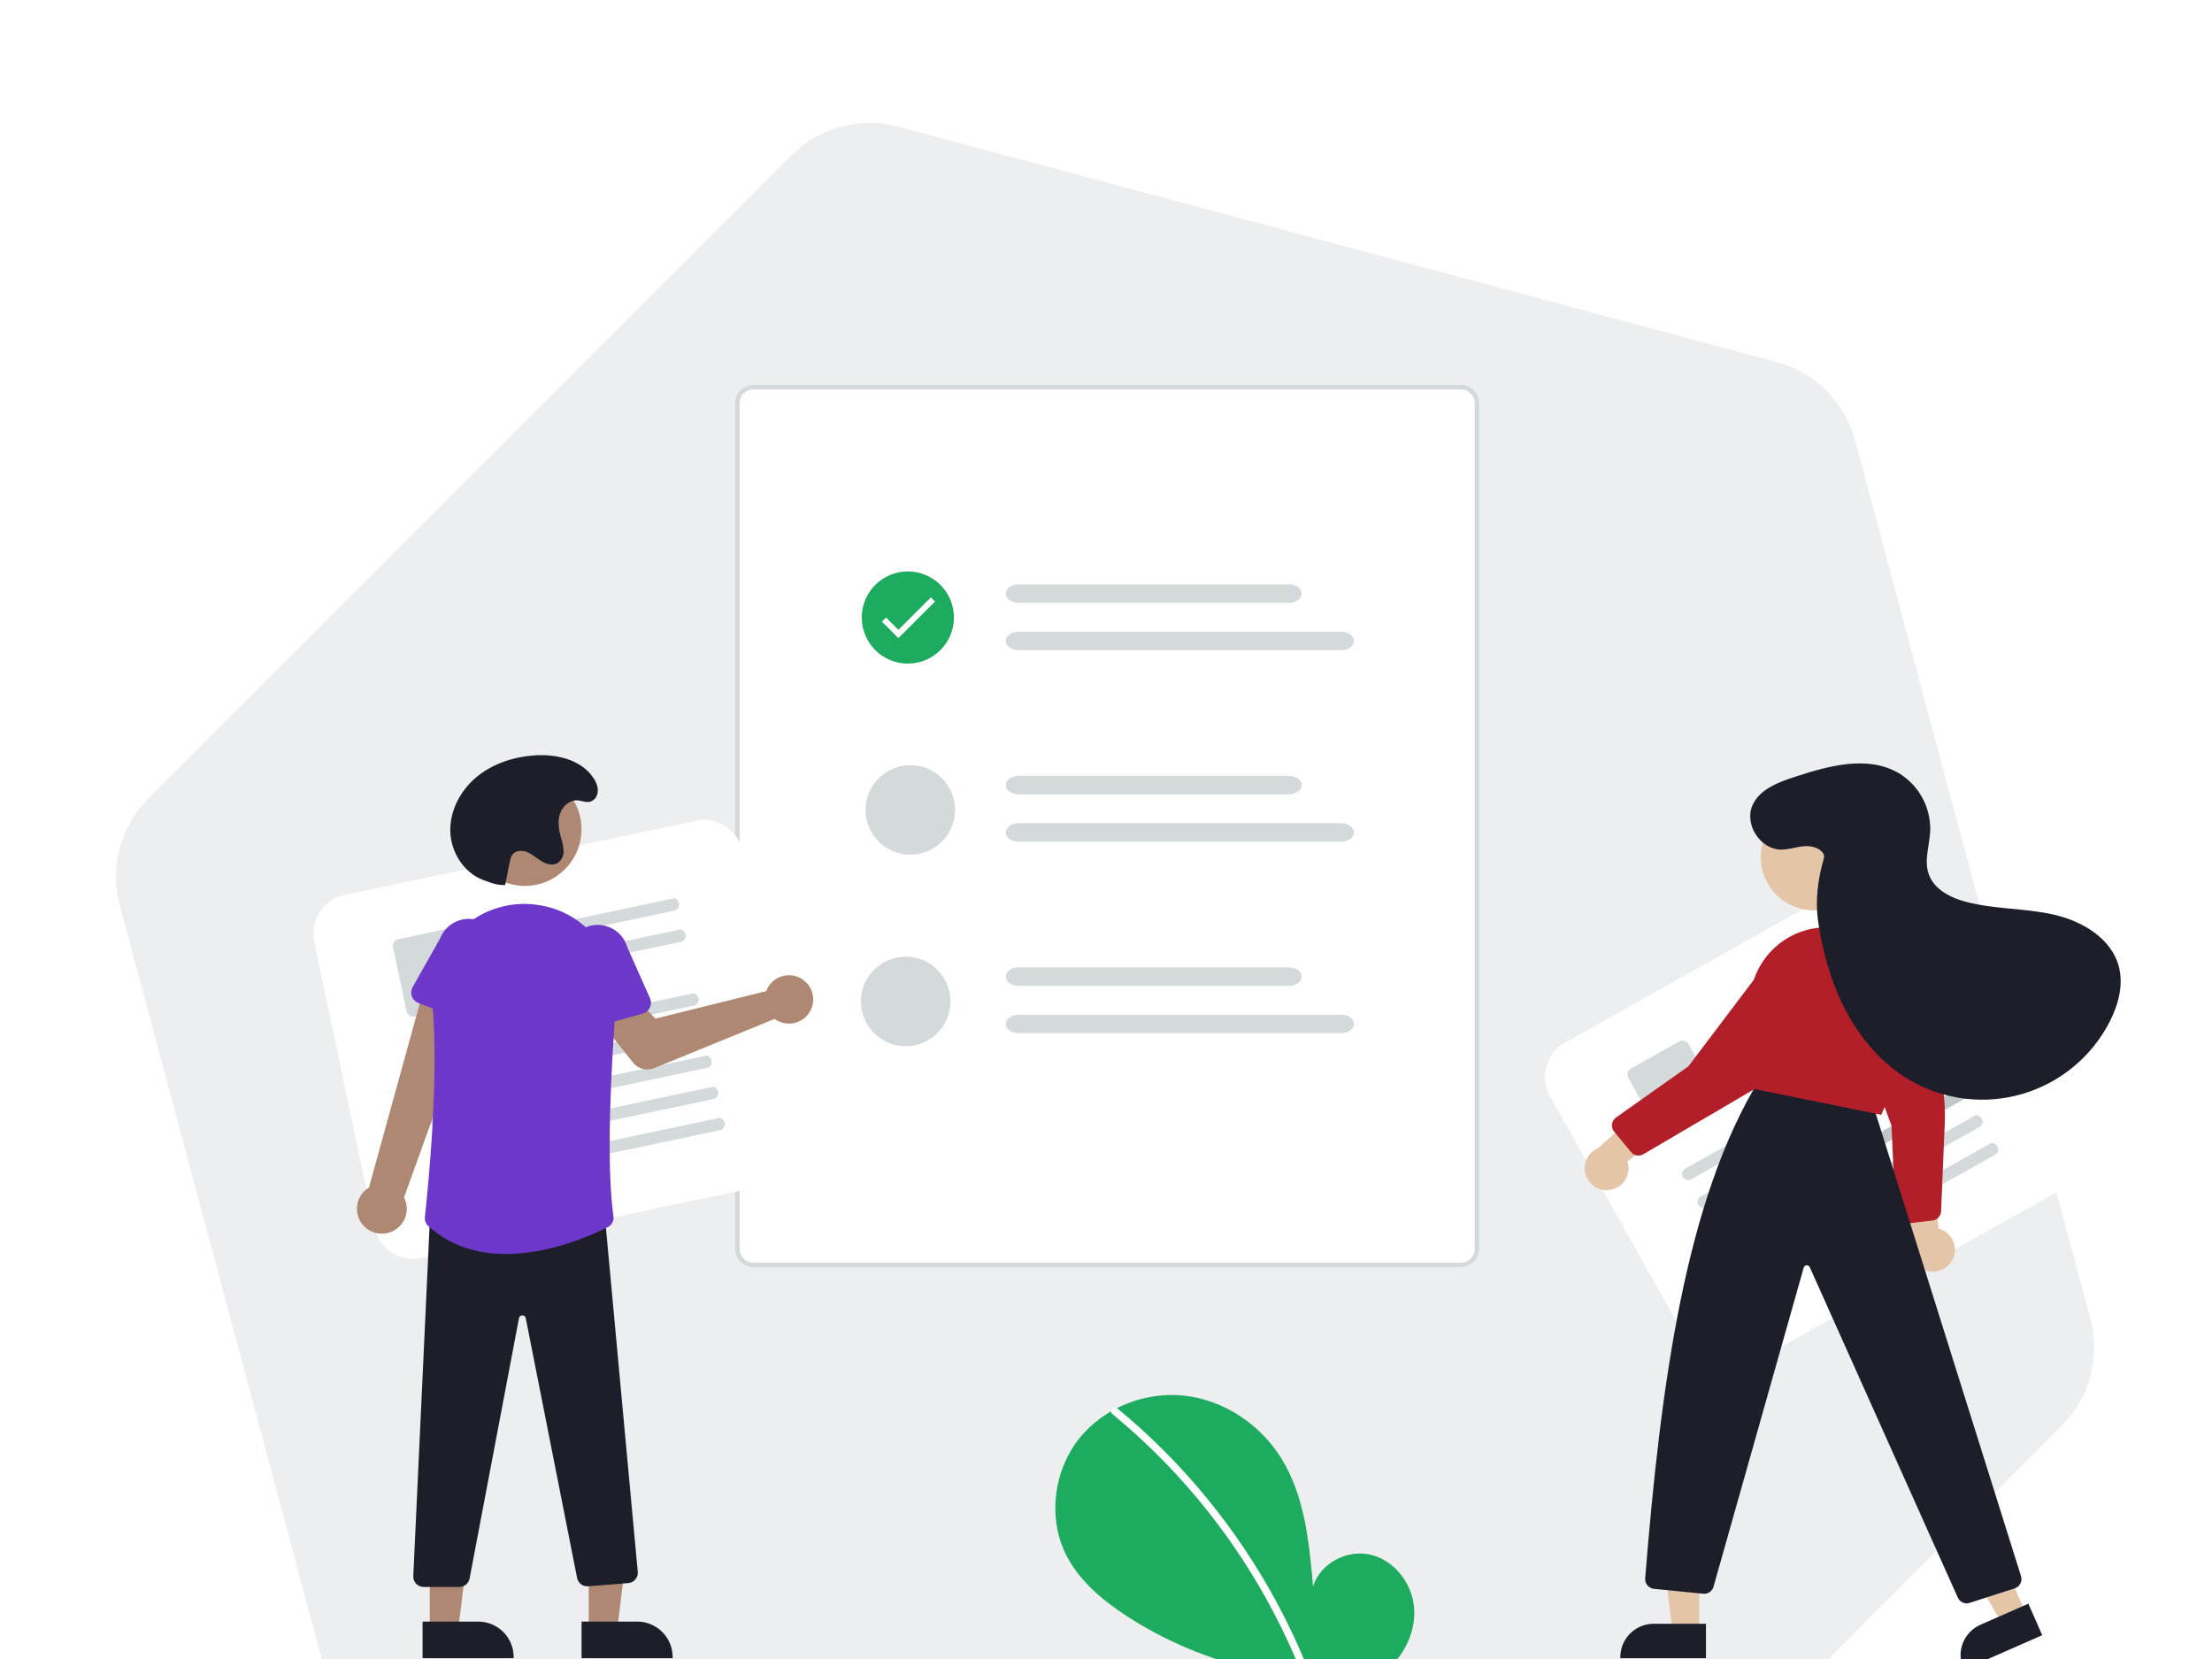 <svg width="960" height="720" viewBox="0 0 960 720" fill="none" xmlns="http://www.w3.org/2000/svg">
<g clip-path="url(#clip0_931_226)">
<path d="M771.132 157.127C787.696 161.565 800.634 174.504 805.073 191.068L907.233 572.336C911.672 588.901 906.936 606.575 894.81 618.701L615.702 897.809C603.576 909.935 585.902 914.67 569.338 910.232L188.07 808.071C171.505 803.633 158.567 790.695 154.128 774.13L51.968 392.862C47.529 376.298 52.265 358.623 64.391 346.497L343.499 67.39C355.625 55.264 373.299 50.528 389.863 54.967L771.132 157.127Z" fill="#ECEEEF"/>
<path d="M319 175C319 170.582 322.582 167 327 167H634C638.418 167 642 170.582 642 175V542C642 546.418 638.418 550 634 550H327C322.582 550 319 546.418 319 542V175Z" fill="white"/>
<path fill-rule="evenodd" clip-rule="evenodd" d="M634 169H327C323.686 169 321 171.686 321 175V542C321 545.314 323.686 548 327 548H634C637.314 548 640 545.314 640 542V175C640 171.686 637.314 169 634 169ZM327 167C322.582 167 319 170.582 319 175V542C319 546.418 322.582 550 327 550H634C638.418 550 642 546.418 642 542V175C642 170.582 638.418 167 634 167H327Z" fill="#D4D9DC"/>
<path d="M559.451 261.613H441.988C441.266 261.613 440.551 261.51 439.885 261.309C439.218 261.108 438.612 260.813 438.102 260.442C437.591 260.07 437.187 259.629 436.911 259.144C436.634 258.659 436.492 258.139 436.492 257.613C436.492 257.088 436.634 256.568 436.911 256.083C437.187 255.597 437.591 255.156 438.102 254.785C438.612 254.413 439.218 254.119 439.885 253.918C440.551 253.717 441.266 253.613 441.988 253.613H559.451C560.173 253.613 560.888 253.717 561.554 253.918C562.221 254.119 562.827 254.413 563.337 254.785C563.848 255.156 564.252 255.597 564.528 256.083C564.805 256.568 564.947 257.088 564.947 257.613C564.947 258.139 564.805 258.659 564.528 259.144C564.252 259.629 563.848 260.07 563.337 260.442C562.827 260.813 562.221 261.108 561.554 261.309C560.888 261.51 560.173 261.613 559.451 261.613Z" fill="#D4D9DC"/>
<path d="M582.12 282.161H441.988C440.53 282.161 439.132 281.739 438.102 280.989C437.071 280.239 436.492 279.222 436.492 278.161C436.492 277.1 437.071 276.082 438.102 275.332C439.132 274.582 440.53 274.161 441.988 274.161H582.12C583.577 274.161 584.975 274.582 586.006 275.332C587.036 276.082 587.615 277.1 587.615 278.161C587.615 279.222 587.036 280.239 586.006 280.989C584.975 281.739 583.577 282.161 582.12 282.161Z" fill="#D4D9DC"/>
<path d="M559.451 344.731H441.988C440.53 344.731 439.132 344.31 438.102 343.559C437.071 342.809 436.492 341.792 436.492 340.731C436.492 339.67 437.071 338.653 438.102 337.903C439.132 337.152 440.53 336.731 441.988 336.731H559.451C560.909 336.731 562.307 337.152 563.337 337.903C564.368 338.653 564.947 339.67 564.947 340.731C564.947 341.792 564.368 342.809 563.337 343.559C562.307 344.31 560.909 344.731 559.451 344.731Z" fill="#D4D9DC"/>
<path d="M582.12 365.278H441.988C440.53 365.278 439.132 364.857 438.102 364.107C437.071 363.357 436.492 362.339 436.492 361.278C436.492 360.217 437.071 359.2 438.102 358.45C439.132 357.7 440.53 357.278 441.988 357.278H582.12C583.577 357.278 584.975 357.7 586.006 358.45C587.036 359.2 587.615 360.217 587.615 361.278C587.615 362.339 587.036 363.357 586.006 364.107C584.975 364.857 583.577 365.278 582.12 365.278Z" fill="#D4D9DC"/>
<path d="M559.451 427.849H441.988C440.53 427.849 439.132 427.427 438.102 426.677C437.071 425.927 436.492 424.91 436.492 423.849C436.492 422.788 437.071 421.77 438.102 421.02C439.132 420.27 440.53 419.849 441.988 419.849H559.451C560.909 419.849 562.307 420.27 563.337 421.02C564.368 421.77 564.947 422.788 564.947 423.849C564.947 424.91 564.368 425.927 563.337 426.677C562.307 427.427 560.909 427.849 559.451 427.849Z" fill="#D4D9DC"/>
<path d="M582.12 448.396H441.988C440.53 448.396 439.132 447.974 438.102 447.224C437.071 446.474 436.492 445.456 436.492 444.396C436.492 443.335 437.071 442.317 438.102 441.567C439.132 440.817 440.53 440.396 441.988 440.396H582.12C583.577 440.396 584.975 440.817 586.006 441.567C587.036 442.317 587.615 443.335 587.615 444.396C587.615 445.456 587.036 446.474 586.006 447.224C584.975 447.974 583.577 448.396 582.12 448.396Z" fill="#D4D9DC"/>
<path d="M395.073 370.923C405.8 370.923 414.496 362.227 414.496 351.5C414.496 340.773 405.8 332.077 395.073 332.077C384.345 332.077 375.649 340.773 375.649 351.5C375.649 362.227 384.345 370.923 395.073 370.923Z" fill="#D4D9DC"/>
<path d="M393.073 454.041C403.8 454.041 412.496 445.345 412.496 434.617C412.496 423.89 403.8 415.194 393.073 415.194C382.345 415.194 373.649 423.89 373.649 434.617C373.649 445.345 382.345 454.041 393.073 454.041Z" fill="#D4D9DC"/>
<circle cx="394" cy="268" r="20" fill="#1DAC5F"/>
<path d="M404 259.25L389.898 273.352L384.547 268L382.75 269.797L389 276.047L389.898 276.906L390.797 276.047L405.797 261.047L404 259.25Z" fill="white"/>
<path d="M602.194 724.393C610.071 717.668 614.855 707.045 613.6 696.703C612.346 686.361 604.575 676.854 594.494 674.658C584.414 672.461 572.923 678.541 569.861 688.49C568.176 669.308 566.235 649.322 556.141 632.986C547.002 618.195 531.172 607.611 514.017 605.718C496.861 603.824 478.799 610.976 468.099 624.657C457.4 638.339 454.78 658.229 462.274 673.937C467.794 685.509 477.964 694.12 488.62 701.126C523.053 723.574 564.35 732.703 604.914 726.832L602.194 724.393Z" fill="#1DAC5F"/>
<path d="M485.065 611.372C499.22 623.022 512.206 636.051 523.835 650.272C535.466 664.478 545.706 679.791 554.411 695.995C559.276 705.084 563.647 714.435 567.504 724.006C568.29 725.953 565.161 726.801 564.383 724.876C557.552 708.002 549.101 691.845 539.151 676.637C529.249 661.484 517.915 647.338 505.31 634.396C498.18 627.08 490.658 620.165 482.777 613.684C481.161 612.355 483.463 610.054 485.065 611.372Z" fill="white"/>
<g filter="url(#filter0_d_931_226)">
<path d="M335.348 511.772L182.702 543.947C178.291 544.872 173.693 544.009 169.917 541.548C166.141 539.086 163.496 535.228 162.561 530.819L136.367 406.549C135.443 402.138 136.306 397.54 138.767 393.764C141.228 389.989 145.086 387.343 149.496 386.409L302.142 354.234C306.553 353.309 311.151 354.172 314.927 356.633C318.702 359.094 321.348 362.953 322.282 367.362L348.476 491.631C349.401 496.043 348.538 500.64 346.077 504.416C343.615 508.192 339.757 510.838 335.348 511.772Z" fill="white"/>
</g>
<path d="M292.657 395.209L215.619 411.448C214.945 411.604 214.236 411.499 213.637 411.153C213.038 410.807 212.592 410.246 212.39 409.585C212.297 409.239 212.276 408.879 212.328 408.525C212.379 408.172 212.502 407.832 212.689 407.528C212.876 407.223 213.123 406.96 213.416 406.754C213.708 406.548 214.039 406.404 214.388 406.33L292.809 389.801C295.871 391.526 294.903 394.736 292.656 395.209L292.657 395.209Z" fill="#D4D9DC"/>
<path d="M295.506 408.722L218.467 424.96C217.793 425.117 217.085 425.011 216.485 424.666C215.886 424.32 215.44 423.759 215.238 423.097C215.145 422.752 215.124 422.392 215.176 422.038C215.227 421.684 215.35 421.345 215.537 421.04C215.724 420.736 215.972 420.473 216.264 420.267C216.556 420.061 216.887 419.917 217.236 419.843L295.657 403.313C298.719 405.039 297.751 408.249 295.505 408.722L295.506 408.722Z" fill="#D4D9DC"/>
<path d="M203.435 436.164L179.924 441.12C179.156 441.281 178.356 441.131 177.698 440.703C177.041 440.274 176.581 439.603 176.418 438.835L170.57 411.09C170.409 410.322 170.559 409.522 170.987 408.864C171.416 408.207 172.088 407.747 172.855 407.584L196.366 402.628C197.134 402.468 197.934 402.618 198.592 403.046C199.249 403.475 199.709 404.146 199.872 404.913L205.72 432.659C205.881 433.427 205.731 434.227 205.303 434.884C204.874 435.541 204.203 436.002 203.435 436.164V436.164Z" fill="#D4D9DC"/>
<path d="M301.114 436.438L183.539 461.22C182.865 461.377 182.156 461.271 181.557 460.925C180.957 460.58 180.512 460.019 180.31 459.357C180.217 459.012 180.196 458.652 180.248 458.298C180.299 457.944 180.422 457.605 180.609 457.3C180.796 456.996 181.043 456.733 181.335 456.527C181.628 456.321 181.959 456.177 182.308 456.103L301.266 431.029C304.328 432.754 303.36 435.964 301.114 436.438Z" fill="#D4D9DC"/>
<path d="M303.963 449.955L186.388 474.737C185.714 474.894 185.006 474.788 184.406 474.443C183.807 474.097 183.361 473.536 183.159 472.874C183.066 472.529 183.045 472.169 183.097 471.815C183.148 471.461 183.271 471.122 183.458 470.817C183.645 470.513 183.892 470.25 184.185 470.044C184.477 469.838 184.808 469.694 185.157 469.62L304.115 444.546C307.177 446.271 306.209 449.481 303.963 449.955Z" fill="#D4D9DC"/>
<path d="M306.81 463.462L189.235 488.245C188.561 488.402 187.853 488.296 187.253 487.95C186.654 487.605 186.208 487.044 186.006 486.382C185.914 486.037 185.892 485.676 185.944 485.323C185.995 484.969 186.118 484.63 186.306 484.325C186.493 484.021 186.74 483.758 187.032 483.552C187.324 483.346 187.655 483.202 188.005 483.128L306.962 458.054C310.024 459.779 309.056 462.989 306.81 463.462Z" fill="#D4D9DC"/>
<path d="M309.659 476.978L192.084 501.761C191.41 501.918 190.702 501.812 190.102 501.466C189.503 501.121 189.057 500.56 188.855 499.898C188.763 499.553 188.742 499.192 188.793 498.839C188.845 498.485 188.968 498.146 189.155 497.841C189.342 497.537 189.589 497.274 189.881 497.068C190.173 496.862 190.504 496.718 190.854 496.644L309.811 471.57C312.873 473.295 311.905 476.505 309.659 476.978Z" fill="#D4D9DC"/>
<path d="M312.506 490.488L194.931 515.27C194.257 515.427 193.549 515.322 192.949 514.976C192.35 514.63 191.904 514.069 191.702 513.407C191.61 513.062 191.589 512.702 191.64 512.348C191.692 511.995 191.815 511.655 192.002 511.351C192.189 511.046 192.436 510.783 192.728 510.577C193.02 510.371 193.351 510.227 193.701 510.153L312.658 485.079C315.72 486.805 314.753 490.014 312.506 490.488Z" fill="#D4D9DC"/>
<path d="M333.261 428.621C332.994 429.106 332.765 429.61 332.578 430.131L284.444 442.075L276.071 433.413L261.346 444.341L274.679 461.117C275.756 462.472 277.244 463.442 278.919 463.879C280.594 464.317 282.365 464.2 283.968 463.545L336.197 442.203C337.914 443.466 339.975 444.178 342.105 444.241C344.236 444.305 346.336 443.719 348.125 442.561C349.914 441.402 351.309 439.726 352.122 437.756C352.936 435.786 353.131 433.614 352.68 431.531C352.23 429.447 351.156 427.55 349.601 426.092C348.046 424.634 346.084 423.684 343.976 423.368C341.868 423.052 339.713 423.385 337.799 424.324C335.885 425.262 334.302 426.761 333.261 428.621L333.261 428.621Z" fill="#AE8872"/>
<path d="M168.964 534.913C170.465 534.45 171.846 533.663 173.009 532.608C174.173 531.553 175.091 530.256 175.699 528.808C176.307 527.36 176.591 525.797 176.529 524.227C176.467 522.658 176.062 521.121 175.343 519.725L208.467 427.658L185.463 423.582L160.137 515.363C157.872 516.727 156.186 518.875 155.399 521.399C154.612 523.924 154.779 526.649 155.867 529.059C156.955 531.469 158.889 533.396 161.303 534.475C163.717 535.554 166.443 535.71 168.964 534.913Z" fill="#AE8872"/>
<path d="M204.26 444.001L181.547 435.284C180.901 435.036 180.316 434.652 179.832 434.157C179.347 433.663 178.975 433.07 178.741 432.418C178.507 431.767 178.415 431.073 178.474 430.383C178.532 429.693 178.738 429.024 179.078 428.421L190.993 407.296C192.281 403.997 194.824 401.343 198.065 399.917C201.307 398.491 204.981 398.407 208.284 399.686C211.586 400.965 214.247 403.5 215.683 406.738C217.118 409.975 217.212 413.649 215.943 416.955L210.687 440.553C210.536 441.228 210.242 441.864 209.824 442.415C209.405 442.967 208.873 443.421 208.263 443.749C207.653 444.076 206.98 444.268 206.289 444.312C205.598 444.355 204.906 444.249 204.26 444.001V444.001Z" fill="#6D38CA"/>
<path d="M255.525 707.766L267.785 707.765L273.617 660.477L255.523 660.478L255.525 707.766Z" fill="#AE8872"/>
<path d="M252.397 703.763L276.541 703.762H276.542C278.563 703.762 280.564 704.16 282.43 704.933C284.297 705.706 285.993 706.84 287.422 708.269C288.851 709.697 289.984 711.394 290.758 713.26C291.531 715.127 291.929 717.128 291.929 719.148V719.648L252.398 719.65L252.397 703.763Z" fill="#1C1F2A"/>
<path d="M186.525 707.766L198.785 707.765L204.617 660.477L186.523 660.478L186.525 707.766Z" fill="#AE8872"/>
<path d="M183.397 703.763L207.541 703.762H207.542C209.563 703.762 211.564 704.16 213.43 704.933C215.297 705.706 216.993 706.84 218.422 708.269C219.851 709.697 220.984 711.394 221.758 713.26C222.531 715.127 222.929 717.128 222.929 719.148V719.648L183.398 719.65L183.397 703.763Z" fill="#1C1F2A"/>
<path d="M199.377 688.733H183.863C183.254 688.733 182.651 688.609 182.091 688.369C181.532 688.13 181.026 687.779 180.606 687.338C180.186 686.897 179.86 686.376 179.647 685.806C179.434 685.235 179.339 684.627 179.368 684.019L186.737 525.687L187.202 525.674L262.121 523.721L276.781 682.144C276.838 682.738 276.775 683.337 276.598 683.907C276.421 684.476 276.132 685.005 275.749 685.462C275.365 685.919 274.895 686.295 274.364 686.569C273.834 686.842 273.255 687.008 272.66 687.055L255.234 688.449C254.139 688.536 253.051 688.22 252.173 687.56C251.295 686.9 250.688 685.942 250.467 684.867L228.177 572.09C228.116 571.748 227.934 571.438 227.665 571.218C227.395 570.998 227.056 570.882 226.708 570.891H226.702C226.353 570.883 226.012 571.001 225.743 571.224C225.474 571.446 225.294 571.758 225.235 572.102L203.793 685.102C203.59 686.124 203.039 687.044 202.234 687.706C201.429 688.368 200.42 688.731 199.377 688.733Z" fill="#1C1F2A"/>
<path d="M227.797 384.475C241.362 384.475 252.358 373.479 252.358 359.914C252.358 346.349 241.362 335.353 227.797 335.353C214.232 335.353 203.236 346.349 203.236 359.914C203.236 373.479 214.232 384.475 227.797 384.475Z" fill="#AE8872"/>
<path d="M219.561 544.242C207.855 544.242 195.831 541.165 185.863 532.067C185.333 531.586 184.923 530.987 184.668 530.318C184.413 529.649 184.319 528.929 184.394 528.217C185.461 518.631 190.636 469.136 187.721 436.074C187.153 429.898 188.027 423.675 190.275 417.895C192.524 412.115 196.085 406.937 200.677 402.769C205.189 398.611 210.606 395.558 216.5 393.851C222.393 392.144 228.603 391.831 234.639 392.935H234.639C234.945 392.99 235.251 393.047 235.557 393.106C255.221 396.912 268.883 415.11 267.337 435.437C265.081 465.097 263.059 505.216 266.234 527.905C266.366 528.833 266.204 529.779 265.771 530.611C265.338 531.442 264.655 532.117 263.82 532.542C256.595 536.192 238.493 544.242 219.561 544.242Z" fill="#6D38CA"/>
<path d="M251.611 445.769C251.034 445.385 250.547 444.882 250.183 444.293C249.819 443.704 249.587 443.044 249.501 442.357L246.509 418.367C245.559 414.956 246.001 411.307 247.737 408.22C249.473 405.134 252.363 402.862 255.772 401.902C259.181 400.943 262.831 401.374 265.923 403.102C269.014 404.83 271.294 407.713 272.263 411.119L282.119 433.28C282.4 433.913 282.542 434.599 282.534 435.291C282.527 435.983 282.37 436.665 282.075 437.291C281.78 437.917 281.353 438.473 280.824 438.919C280.295 439.365 279.676 439.693 279.009 439.878L255.572 446.4C254.905 446.586 254.206 446.626 253.522 446.517C252.839 446.408 252.187 446.153 251.611 445.769Z" fill="#6D38CA"/>
<path d="M219.223 384.128C216.898 384.171 214.588 383.753 212.426 382.898C211.474 382.532 210.487 382.23 209.537 381.864C201.15 378.623 195.626 369.692 195.428 360.703C195.23 351.714 199.885 342.99 206.797 337.241C213.709 331.491 222.662 328.539 231.627 327.857C241.284 327.121 252.157 329.57 257.553 337.612C258.99 339.753 259.994 342.35 259.143 344.935C258.888 345.715 258.433 346.414 257.823 346.963C255.413 349.107 253.01 347.495 250.554 347.352C247.177 347.157 244.145 349.89 243.055 353.091C241.965 356.293 242.444 359.818 243.325 363.084C243.995 365.049 244.418 367.09 244.583 369.16C244.654 370.197 244.459 371.236 244.016 372.177C243.573 373.119 242.897 373.931 242.052 374.538C239.942 375.813 237.171 375.075 235.06 373.802C232.949 372.529 231.125 370.758 228.844 369.821C226.564 368.884 223.5 369.092 222.173 371.17C221.751 371.926 221.465 372.75 221.329 373.605C220.139 379.026 220.413 378.707 219.223 384.128V384.128Z" fill="#1C1F2A"/>
<g filter="url(#filter1_d_931_226)">
<path d="M894.012 514.63L757.955 590.947C754.021 593.148 749.375 593.698 745.037 592.477C740.698 591.257 737.021 588.365 734.811 584.437L672.681 473.672C670.48 469.739 669.93 465.093 671.151 460.754C672.371 456.415 675.263 452.738 679.191 450.529L815.249 374.211C819.182 372.011 823.828 371.46 828.167 372.681C832.505 373.901 836.183 376.793 838.392 380.721L900.522 491.486C902.723 495.42 903.273 500.065 902.053 504.404C900.832 508.743 897.941 512.42 894.012 514.63Z" fill="white"/>
</g>
<path d="M818.442 416.148L749.775 454.664C749.179 455.015 748.471 455.126 747.796 454.975C747.12 454.824 746.527 454.423 746.137 453.851C745.945 453.55 745.818 453.212 745.761 452.859C745.705 452.506 745.721 452.145 745.808 451.799C745.896 451.453 746.053 451.128 746.27 450.844C746.487 450.56 746.76 450.324 747.072 450.149L816.97 410.941C820.408 411.673 820.443 415.025 818.441 416.148L818.442 416.148Z" fill="#C2C7CA"/>
<path d="M825.198 428.193L756.531 466.709C755.934 467.06 755.227 467.171 754.552 467.02C753.876 466.869 753.283 466.468 752.893 465.896C752.701 465.594 752.573 465.257 752.517 464.904C752.46 464.551 752.476 464.19 752.564 463.844C752.651 463.497 752.809 463.172 753.026 462.889C753.243 462.605 753.516 462.368 753.828 462.194L823.726 422.986C827.163 423.718 827.199 427.07 825.197 428.193L825.198 428.193Z" fill="#C2C7CA"/>
<path d="M745.534 481.893L724.578 493.648C723.893 494.031 723.084 494.127 722.329 493.914C721.574 493.702 720.934 493.199 720.549 492.515L706.677 467.785C706.294 467.1 706.199 466.291 706.411 465.536C706.623 464.781 707.127 464.141 707.811 463.756L728.767 452.001C729.452 451.619 730.26 451.523 731.015 451.735C731.771 451.948 732.411 452.451 732.795 453.135L746.667 477.865C747.05 478.549 747.146 479.358 746.934 480.113C746.721 480.869 746.218 481.509 745.534 481.893L745.534 481.893Z" fill="#D4D9DC"/>
<path d="M838.831 452.966L734.034 511.749C733.437 512.1 732.729 512.211 732.054 512.06C731.379 511.909 730.786 511.507 730.395 510.936C730.204 510.634 730.076 510.296 730.019 509.944C729.963 509.591 729.979 509.23 730.066 508.884C730.154 508.537 730.311 508.212 730.528 507.928C730.746 507.645 731.018 507.408 731.33 507.233L837.36 447.759C840.798 448.491 840.833 451.843 838.831 452.966Z" fill="#D4D9DC"/>
<path d="M845.589 465.014L740.791 523.797C740.195 524.148 739.487 524.259 738.812 524.108C738.136 523.957 737.543 523.556 737.153 522.984C736.962 522.682 736.834 522.345 736.777 521.992C736.721 521.639 736.737 521.278 736.824 520.932C736.912 520.585 737.069 520.26 737.286 519.977C737.503 519.693 737.776 519.456 738.088 519.282L844.118 459.807C847.556 460.539 847.591 463.891 845.589 465.014V465.014Z" fill="#D4D9DC"/>
<path d="M852.343 477.054L747.545 535.837C746.949 536.188 746.241 536.299 745.566 536.148C744.89 535.997 744.297 535.596 743.907 535.024C743.716 534.722 743.588 534.385 743.531 534.032C743.475 533.679 743.491 533.318 743.578 532.972C743.666 532.625 743.823 532.3 744.04 532.017C744.257 531.733 744.53 531.496 744.842 531.322L850.872 471.847C854.31 472.579 854.345 475.931 852.343 477.054Z" fill="#C2C7CA"/>
<path d="M859.1 489.102L754.303 547.885C753.706 548.235 752.998 548.347 752.323 548.196C751.648 548.045 751.055 547.643 750.664 547.072C750.473 546.77 750.345 546.432 750.288 546.079C750.232 545.726 750.248 545.366 750.335 545.019C750.423 544.673 750.58 544.348 750.797 544.064C751.015 543.78 751.287 543.544 751.599 543.369L857.629 483.895C861.067 484.626 861.103 487.978 859.1 489.102H859.1Z" fill="#D4D9DC"/>
<path d="M865.854 501.143L761.056 559.926C760.46 560.276 759.752 560.388 759.077 560.237C758.402 560.086 757.809 559.684 757.418 559.113C757.227 558.811 757.099 558.473 757.042 558.12C756.986 557.767 757.002 557.407 757.089 557.06C757.177 556.714 757.334 556.389 757.551 556.105C757.768 555.821 758.041 555.585 758.353 555.41L864.383 495.936C867.821 496.667 867.856 500.019 865.854 501.143V501.143Z" fill="#D4D9DC"/>
<path d="M847.571 546.266C848.142 545.007 848.43 543.638 848.414 542.256C848.399 540.874 848.08 539.513 847.482 538.267C846.883 537.021 846.018 535.922 844.949 535.047C843.879 534.171 842.631 533.541 841.291 533.2L838.441 499.726L824.735 510.539L829.543 540.669C829.119 542.957 829.55 545.321 830.754 547.312C831.957 549.304 833.849 550.785 836.071 551.475C838.293 552.165 840.692 552.016 842.811 551.056C844.931 550.095 846.624 548.391 847.571 546.266Z" fill="#E4C5A8"/>
<path d="M838.7 529.694L827.317 531.052C826.739 531.121 826.152 531.07 825.595 530.902C825.037 530.733 824.52 530.452 824.077 530.075C823.633 529.697 823.272 529.233 823.016 528.709C822.76 528.186 822.615 527.616 822.59 527.034L820.93 488.632L799.352 429.686C798.487 427.857 798.093 425.841 798.205 423.821C798.317 421.801 798.932 419.841 799.993 418.118C800.522 417.286 801.128 416.505 801.802 415.785C803.13 414.355 804.784 413.268 806.623 412.615C808.462 411.962 810.431 411.763 812.364 412.035C814.355 412.3 816.253 413.036 817.903 414.182C819.552 415.328 820.904 416.851 821.847 418.624L835.919 448.111C841.804 460.445 844.583 474.031 844.013 487.684L842.426 525.672C842.385 526.666 841.994 527.614 841.323 528.348C840.651 529.082 839.743 529.557 838.756 529.687L838.7 529.694Z" fill="#B21F29"/>
<path d="M878.126 697.664L867.572 702.296L844.682 663.793L860.258 656.956L878.126 697.664Z" fill="#E4C5A8"/>
<path d="M886.309 709.676L852.279 724.613L852.09 724.183C851.326 722.444 850.913 720.571 850.873 718.672C850.833 716.773 851.168 714.884 851.858 713.114C852.548 711.344 853.58 709.728 854.894 708.357C856.209 706.986 857.781 705.887 859.521 705.123L859.521 705.123L880.306 696L886.309 709.676Z" fill="#1C1F2A"/>
<path d="M737.437 708.477H725.911L720.428 664.02L737.439 664.021L737.437 708.477Z" fill="#E4C5A8"/>
<path d="M740.376 719.65L703.212 719.649V719.178C703.212 717.279 703.586 715.398 704.313 713.643C705.04 711.888 706.105 710.293 707.449 708.95C708.792 707.607 710.387 706.541 712.142 705.814C713.897 705.087 715.778 704.713 717.677 704.713H717.678L740.377 704.714L740.376 719.65Z" fill="#1C1F2A"/>
<path d="M849.653 693.279L785.446 549.996C785.33 549.728 785.134 549.502 784.884 549.35C784.634 549.198 784.343 549.127 784.051 549.148C783.76 549.169 783.482 549.28 783.256 549.465C783.03 549.651 782.867 549.902 782.79 550.185L743.669 688.579C743.411 689.547 742.816 690.392 741.99 690.96C741.165 691.529 740.163 691.784 739.166 691.679L717.801 689.543C716.7 689.427 715.687 688.887 714.978 688.037C714.269 687.187 713.919 686.094 714.002 684.991C720.798 600.467 731.511 520.693 763.604 468.471L763.775 468.193L812.318 477.712L877.127 684.085C877.447 685.148 877.338 686.294 876.824 687.278C876.31 688.262 875.431 689.006 874.375 689.35L854.832 695.631C853.831 695.957 852.744 695.896 851.786 695.461C850.827 695.025 850.066 694.247 849.653 693.279Z" fill="#1C1F2A"/>
<path d="M787.237 395.074C799.99 395.074 810.328 384.736 810.328 371.983C810.328 359.231 799.99 348.893 787.237 348.893C774.484 348.893 764.146 359.231 764.146 371.983C764.146 384.736 774.484 395.074 787.237 395.074Z" fill="#E4C5A8"/>
<path d="M760.62 472.468L760.326 472.408L760.256 472.116C757.145 458.98 757.071 444.645 760.036 429.51C761.54 421.775 765.725 414.818 771.854 409.865C777.984 404.912 785.664 402.281 793.543 402.436C802.092 402.609 810.252 406.043 816.353 412.034C822.453 418.026 826.034 426.122 826.362 434.666C827.352 460.698 816.713 483.267 816.606 483.492L816.447 483.822L760.62 472.468Z" fill="#B21F29"/>
<path d="M698.72 516.397C700.088 516.195 701.394 515.696 702.547 514.934C703.7 514.173 704.673 513.167 705.396 511.99C706.118 510.812 706.574 509.489 706.731 508.116C706.887 506.743 706.741 505.352 706.302 504.042L732.898 483.516L716.385 477.85L693.661 498.21C691.508 499.094 689.754 500.736 688.732 502.827C687.709 504.917 687.489 507.309 688.112 509.551C688.736 511.793 690.16 513.728 692.116 514.99C694.071 516.252 696.421 516.752 698.72 516.397V516.397Z" fill="#E4C5A8"/>
<path d="M713.247 500.917C712.381 501.429 711.361 501.615 710.37 501.44C709.38 501.265 708.484 500.742 707.846 499.965L700.539 491.131C700.168 490.682 699.894 490.162 699.733 489.602C699.572 489.042 699.529 488.455 699.606 487.877C699.682 487.3 699.878 486.745 700.179 486.246C700.48 485.748 700.881 485.317 701.357 484.981L732.74 462.787L770.605 412.722C771.675 411.004 773.156 409.581 774.915 408.581C776.674 407.581 778.654 407.036 780.677 406.996C781.663 406.99 782.647 407.076 783.617 407.253C785.538 407.594 787.349 408.395 788.894 409.588C790.439 410.78 791.673 412.329 792.49 414.101C793.346 415.918 793.755 417.913 793.685 419.92C793.615 421.927 793.067 423.888 792.087 425.641L764.049 471.048L763.987 471.147L713.247 500.917Z" fill="#B21F29"/>
<path d="M791.367 370.551C789.665 367.751 785.909 366.96 782.649 367.28C779.388 367.599 776.217 368.745 772.941 368.72C763.844 368.649 756.822 357.562 760.647 349.308C763.784 342.539 771.617 339.566 778.704 337.233C793.562 332.342 810.629 327.642 824.112 335.573C828.409 338.175 831.933 341.877 834.32 346.297C836.707 350.716 837.871 355.693 837.692 360.713C837.389 366.955 834.998 373.366 837.02 379.279C839.352 386.101 846.747 389.761 853.736 391.531C865.986 394.635 878.903 394.135 891.23 396.918C903.557 399.702 916.189 407.093 919.512 419.286C921.694 427.295 919.417 435.917 915.645 443.311C911.797 450.855 906.45 457.535 899.93 462.94C893.41 468.345 885.856 472.363 877.729 474.747C869.603 477.13 861.075 477.83 852.668 476.803C844.262 475.775 836.154 473.043 828.84 468.772C813.938 460.07 803.178 445.363 796.764 429.342C793.127 419.997 790.567 410.268 789.132 400.343C787.696 391.052 788.915 381.663 791.517 372.629C791.64 372.292 791.69 371.932 791.664 371.574C791.638 371.216 791.537 370.867 791.367 370.551Z" fill="#1C1F2A"/>
</g>
<defs>
<filter id="filter0_d_931_226" x="128.005" y="347.872" width="228.833" height="206.438" filterUnits="userSpaceOnUse" color-interpolation-filters="sRGB">
<feFlood flood-opacity="0" result="BackgroundImageFix"/>
<feColorMatrix in="SourceAlpha" type="matrix" values="0 0 0 0 0 0 0 0 0 0 0 0 0 0 0 0 0 0 127 0" result="hardAlpha"/>
<feOffset dy="2"/>
<feGaussianBlur stdDeviation="4"/>
<feComposite in2="hardAlpha" operator="out"/>
<feColorMatrix type="matrix" values="0 0 0 0 0.831 0 0 0 0 0.851 0 0 0 0 0.863 0 0 0 0.8 0"/>
<feBlend mode="normal" in2="BackgroundImageFix" result="effect1_dropShadow_931_226"/>
<feBlend mode="normal" in="SourceGraphic" in2="effect1_dropShadow_931_226" result="shape"/>
</filter>
<filter id="filter1_d_931_226" x="662.515" y="366.045" width="248.174" height="237.068" filterUnits="userSpaceOnUse" color-interpolation-filters="sRGB">
<feFlood flood-opacity="0" result="BackgroundImageFix"/>
<feColorMatrix in="SourceAlpha" type="matrix" values="0 0 0 0 0 0 0 0 0 0 0 0 0 0 0 0 0 0 127 0" result="hardAlpha"/>
<feOffset dy="2"/>
<feGaussianBlur stdDeviation="4"/>
<feComposite in2="hardAlpha" operator="out"/>
<feColorMatrix type="matrix" values="0 0 0 0 0.831 0 0 0 0 0.851 0 0 0 0 0.863 0 0 0 0.8 0"/>
<feBlend mode="normal" in2="BackgroundImageFix" result="effect1_dropShadow_931_226"/>
<feBlend mode="normal" in="SourceGraphic" in2="effect1_dropShadow_931_226" result="shape"/>
</filter>
<clipPath id="clip0_931_226">
<rect width="960" height="720" fill="white"/>
</clipPath>
</defs>
</svg>

